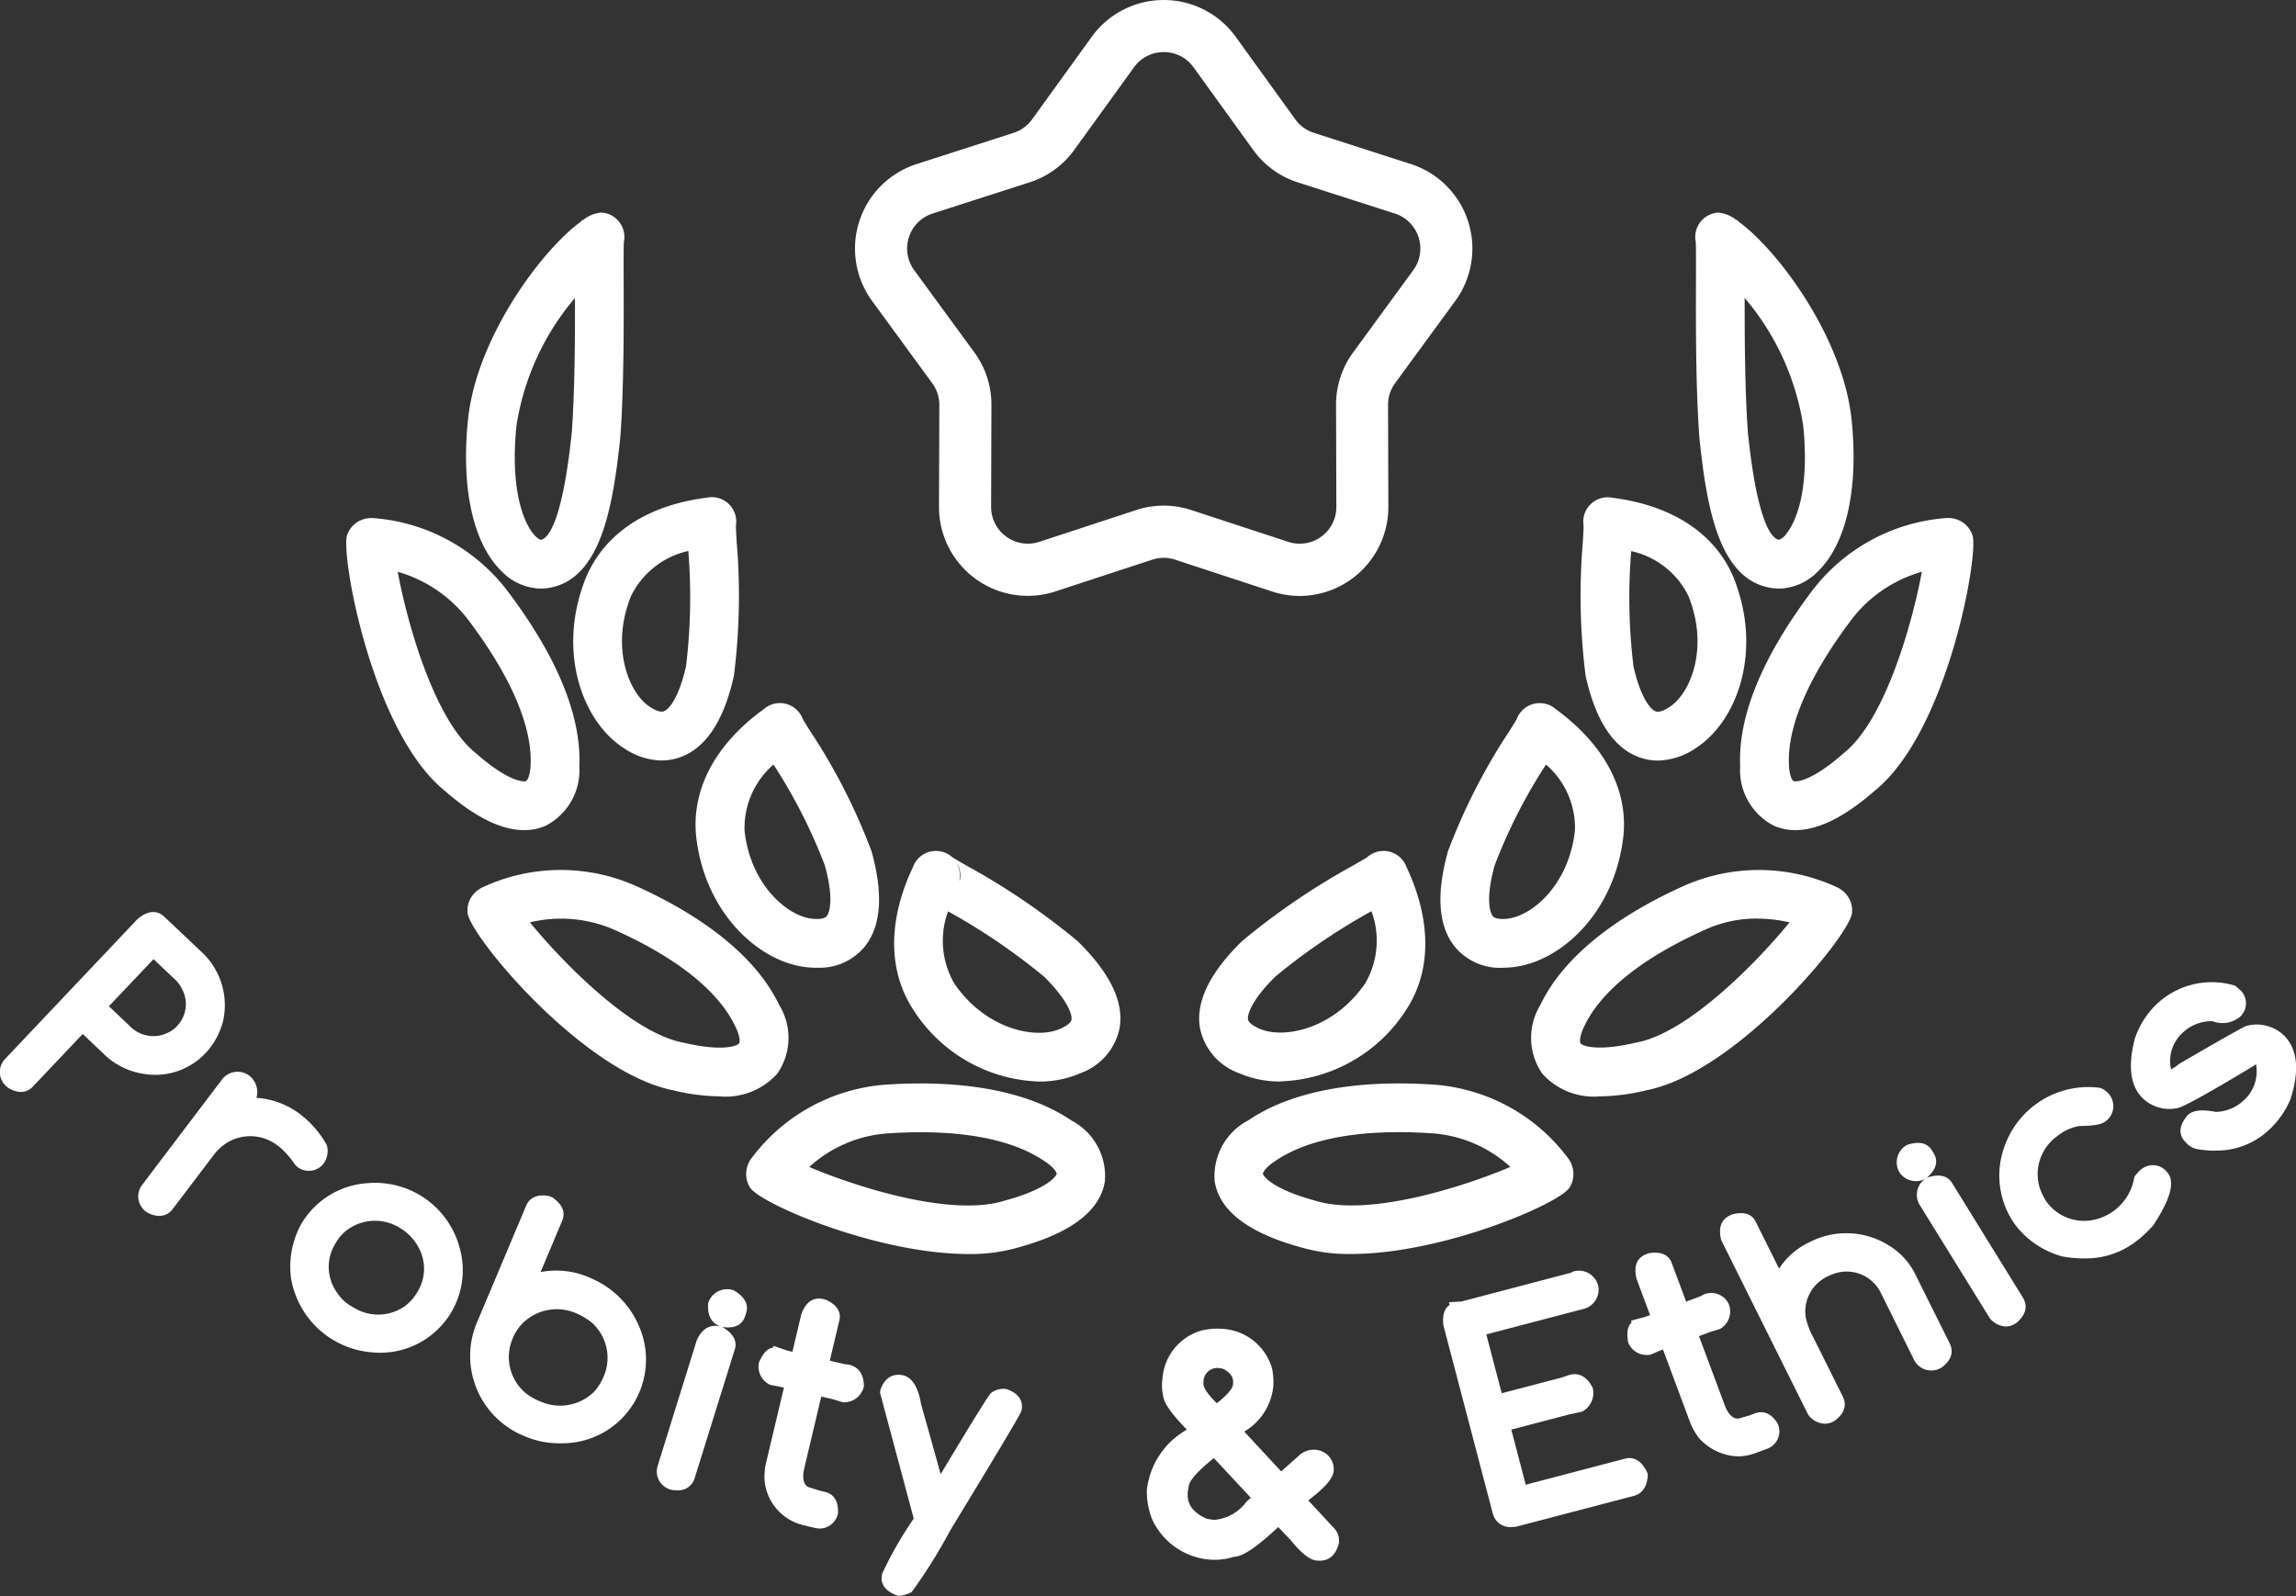 <svg xmlns="http://www.w3.org/2000/svg" width="139.45" height="96.946" viewBox="0 0 139.45 96.946"><rect x="0" y="0" width="139.45" height="96.946" fill="#333333" stroke="none"/><g id="probity-site-logo-dsktp-white" transform="translate(-906.579 -9658.057)"><g id="Group_3741" data-name="Group 3741" transform="translate(927.607 9658.057)"><path id="Path_5905" data-name="Path 5905" d="M40.605,35.14a4.372,4.372,0,0,1-4.349-4.38l.019-6.185a3.243,3.243,0,0,0-.629-1.935L32,17.649a4.363,4.363,0,0,1,2.186-6.729L40.07,9.025a3.246,3.246,0,0,0,1.646-1.2l3.62-5.014a4.363,4.363,0,0,1,7.074,0l3.62,5.014a3.246,3.246,0,0,0,1.646,1.2l5.887,1.894a4.363,4.363,0,0,1,2.186,6.729L62.1,22.64a3.244,3.244,0,0,0-.628,1.935l.018,6.185a4.364,4.364,0,0,1-5.724,4.158l-5.875-1.929a3.242,3.242,0,0,0-2.035,0l-5.876,1.929a4.412,4.412,0,0,1-1.376.221M48.874,2.108a3.226,3.226,0,0,0-2.644,1.353l-3.62,5.013a4.337,4.337,0,0,1-2.2,1.6L34.52,11.968A3.262,3.262,0,0,0,32.885,17l3.65,4.993a4.327,4.327,0,0,1,.841,2.588l-.018,6.185a3.262,3.262,0,0,0,4.279,3.109l5.875-1.929a4.338,4.338,0,0,1,2.722,0l5.876,1.929a3.261,3.261,0,0,0,4.278-3.109l-.018-6.185a4.336,4.336,0,0,1,.842-2.588L64.862,17a3.262,3.262,0,0,0-1.635-5.03L57.34,10.074a4.331,4.331,0,0,1-2.2-1.6L51.519,3.461h0a3.225,3.225,0,0,0-2.644-1.353" transform="translate(0.777 0.026)" fill="#fff"></path><path id="Path_5906" data-name="Path 5906" d="M57.169,36.2a5.422,5.422,0,0,1-1.7-.275l-5.876-1.929a2.211,2.211,0,0,0-1.391,0l-5.876,1.928a5.393,5.393,0,0,1-7.076-5.141L35.27,24.6a2.213,2.213,0,0,0-.43-1.322l-3.65-4.992a5.394,5.394,0,0,1,2.7-8.32L39.78,8.069a2.212,2.212,0,0,0,1.125-.818l3.62-5.014a5.395,5.395,0,0,1,8.747,0l3.62,5.014a2.216,2.216,0,0,0,1.125.818l5.887,1.894a5.393,5.393,0,0,1,2.7,8.319l-3.651,4.993a2.2,2.2,0,0,0-.429,1.322l.018,6.185A5.406,5.406,0,0,1,57.169,36.2M48.9,3.164a2.208,2.208,0,0,0-1.808.925L43.47,9.1a5.354,5.354,0,0,1-2.721,1.977l-5.887,1.894a2.231,2.231,0,0,0-1.117,3.441l3.65,4.991a5.35,5.35,0,0,1,1.039,3.2l-.018,6.184a2.23,2.23,0,0,0,2.925,2.126l5.876-1.928a5.355,5.355,0,0,1,3.366,0l5.876,1.928a2.228,2.228,0,0,0,2.925-2.126l-.018-6.184a5.36,5.36,0,0,1,1.04-3.2l3.649-4.992a2.231,2.231,0,0,0-1.116-3.44L57.05,11.08A5.348,5.348,0,0,1,54.328,9.1l-3.62-5.014A2.208,2.208,0,0,0,48.9,3.164" transform="translate(0.753)" fill="#fff"></path><path id="Path_5907" data-name="Path 5907" d="M85.022,35.436a3.016,3.016,0,0,1-.429-.032c-3.236-.465-3.971-4.97-4.405-9.153-.224-3.079-.213-6.953-.206-9.519,0-.994.006-2.02-.011-2.347a1.694,1.694,0,0,1-.032-.239A1.488,1.488,0,0,1,81.316,12.6a2.015,2.015,0,0,1,1.125.456l.025-.023c.047.047.089.09.127.13,2.361,1.719,6.37,7.067,6.85,12.111.416,4.154-.344,7.493-2.088,9.155a3.4,3.4,0,0,1-2.333,1.011M82.94,17.784c0,2.452.011,5.665.2,8.207.591,5.688,1.516,6.43,1.885,6.483a.977.977,0,0,0,.445-.363c.354-.429,1.467-2.172,1.028-6.553a15.691,15.691,0,0,0-3.555-7.774" transform="translate(1.996 0.315)" fill="#fff"></path><path id="Path_5908" data-name="Path 5908" d="M77.835,45.461a3.283,3.283,0,0,1-1.265-.251c-1.478-.606-2.523-2.235-3.109-4.842-.005-.017-.008-.036-.012-.053A38.629,38.629,0,0,1,73.28,32.2c.025-.452.046-.8.047-1a1.482,1.482,0,0,1,1.758-1.7c3.629.465,6.208,2.168,7.33,4.8,1.823,4.468.258,8.8-2.306,10.426a4.191,4.191,0,0,1-2.273.737m-1.478-5.714c.4,1.769.97,2.574,1.337,2.723.238.094.616-.111.823-.244,1.317-.832,2.446-3.65,1.164-6.788a5.089,5.089,0,0,0-3.465-2.7,34.756,34.756,0,0,0,.141,7.012" transform="translate(1.827 0.736)" fill="#fff"></path><path id="Path_5909" data-name="Path 5909" d="M85.959,49.657a3.258,3.258,0,0,1-1.308-.266A3.8,3.8,0,0,1,82.6,45.771c-.133-3.017,1.318-6.581,4.314-10.576a11.279,11.279,0,0,1,8.294-4.5c.058,0,.12.005.18.011a1.537,1.537,0,0,1,1.325,1.045C97.1,32.928,95.2,43.7,90.77,47.267c-1.814,1.591-3.427,2.39-4.811,2.39m7.673-15.691A8.162,8.162,0,0,0,89.3,36.953c-2.551,3.4-3.839,6.408-3.738,8.707.022.7.208.985.274,1.013.2.086,1.171-.034,3.009-1.653.018-.016.038-.031.055-.046,2.537-2.021,4.184-8.008,4.736-11.008m1.527-.305c.022,0,.041,0,.062,0-.021,0-.04,0-.062,0" transform="translate(2.062 0.767)" fill="#fff"></path><path id="Path_5910" data-name="Path 5910" d="M68.609,57.746A3.549,3.549,0,0,1,65.741,56.5c-1.021-1.232-1.176-3.174-.458-5.775,0-.017.007-.034.012-.049a36.523,36.523,0,0,1,3.743-7.326c.2-.318.352-.561.435-.71a1.485,1.485,0,0,1,2.356-.617c2.94,2.148,4.387,4.847,4.13,7.65-.5,4.763-3.9,7.83-6.9,8.051-.156.013-.305.02-.451.02m-.478-6.211c-.643,2.344-.166,3.008-.111,3.078.156.185.573.18.809.162,1.536-.116,3.832-2.05,4.182-5.392a5.077,5.077,0,0,0-1.758-3.98,32.193,32.193,0,0,0-3.122,6.132" transform="translate(1.619 1.04)" fill="#fff"></path><path id="Path_5911" data-name="Path 5911" d="M74.391,65.309a4.214,4.214,0,0,1-3.5-1.378,3.832,3.832,0,0,1-.111-4.187c1.311-2.75,4.336-5.258,8.737-7.234a11.252,11.252,0,0,1,9.337.127,1.486,1.486,0,0,1,.146.091,1.519,1.519,0,0,1,.7,1.45c-.161,1.4-7.007,9.67-12.458,10.754a12.57,12.57,0,0,1-2.849.376m9.549-10.8a7.512,7.512,0,0,0-3.192.691c-3.773,1.694-6.291,3.707-7.3,5.834-.316.64-.285.992-.24,1.051.133.166,1.039.512,3.381-.044l.059-.011C79.8,61.419,84,57.078,85.91,54.739a8.906,8.906,0,0,0-1.971-.227" transform="translate(1.754 1.288)" fill="#fff"></path><path id="Path_5912" data-name="Path 5912" d="M55.493,64.433a6.144,6.144,0,0,1-2.515-.5,3.692,3.692,0,0,1-2.38-2.716c-.288-1.576.559-3.353,2.516-5.278.013-.013.027-.027.04-.038A42.6,42.6,0,0,1,59.919,51.3c.375-.218.665-.383.826-.485a1.482,1.482,0,0,1,2.385.577c1.55,3.3,1.523,6.379-.044,8.734a9.431,9.431,0,0,1-7.594,4.3m-.32-6.367c-1.431,1.411-1.719,2.307-1.661,2.615.045.242.484.46.671.543,1.467.658,4.519.067,6.45-2.753a5.149,5.149,0,0,0,.374-4.374,38.079,38.079,0,0,0-5.834,3.969" transform="translate(1.262 1.259)" fill="#fff"></path><path id="Path_5913" data-name="Path 5913" d="M59.756,74.567a10.426,10.426,0,0,1-3.062-.406c-3.189-.875-4.949-2.223-5.231-4.009a3.815,3.815,0,0,1,2.039-3.7c2.552-1.741,6.469-2.5,11.309-2.169a11.174,11.174,0,0,1,8.1,4.444,1.61,1.61,0,0,1,.32,1.243,1.479,1.479,0,0,1-.226.574c-.657,1-7.732,4.023-13.246,4.023m2.881-7.4c-3.241,0-5.8.593-7.489,1.745-.655.427-.765.745-.759.778.028.17.634.943,3.112,1.619.018,0,.036.011.054.016,3.253,1.022,9.084-.864,11.865-2.048a7.835,7.835,0,0,0-4.789-2.041q-1.035-.071-1.994-.07" transform="translate(1.284 1.604)" fill="#fff"></path><path id="Path_5914" data-name="Path 5914" d="M11.626,35.437A3.388,3.388,0,0,1,9.3,34.425c-1.745-1.661-2.505-5-2.089-9.161.48-5.039,4.491-10.389,6.852-12.106.036-.04.078-.081.122-.127l.023.025a1.974,1.974,0,0,1,1.131-.46,1.489,1.489,0,0,1,1.378,1.552,1.847,1.847,0,0,1-.031.237c-.018.327-.015,1.348-.012,2.34.007,2.567.019,6.446-.2,9.482-.441,4.229-1.176,8.734-4.417,9.2a2.976,2.976,0,0,1-.424.031m2.083-17.654a15.686,15.686,0,0,0-3.555,7.767c-.439,4.389.674,6.132,1.028,6.562.231.283.408.359.452.362.363-.053,1.286-.794,1.883-6.528.18-2.5.2-5.711.192-8.163" transform="translate(0.177 0.315)" fill="#fff"></path><path id="Path_5915" data-name="Path 5915" d="M18.828,45.459a4.19,4.19,0,0,1-2.285-.742c-2.555-1.616-4.121-5.951-2.305-10.4,1.134-2.667,3.732-4.373,7.325-4.822a1.482,1.482,0,0,1,1.769,1.7c0,.2.023.549.048,1a38.7,38.7,0,0,1-.17,8.116.512.512,0,0,1-.011.054c-.585,2.607-1.631,4.235-3.11,4.842a3.307,3.307,0,0,1-1.262.249m1.615-12.724a5.1,5.1,0,0,0-3.472,2.722c-1.273,3.118-.143,5.937,1.164,6.764.214.138.6.346.829.249.367-.15.936-.954,1.338-2.723a34.676,34.676,0,0,0,.14-7.012m1.312,7.309h0Z" transform="translate(0.336 0.736)" fill="#fff"></path><path id="Path_5916" data-name="Path 5916" d="M10.8,49.657c-1.384,0-3-.8-4.812-2.39C1.563,43.7-.335,32.928.049,31.753a1.538,1.538,0,0,1,1.323-1.045c.063-.006.123-.01.181-.011a11.3,11.3,0,0,1,8.308,4.519c2.983,3.975,4.433,7.542,4.3,10.577a3.786,3.786,0,0,1-2.052,3.6,3.257,3.257,0,0,1-1.307.266M3.129,33.966c.552,3,2.2,8.987,4.735,11.008.019.015.037.03.054.046,1.837,1.616,2.811,1.739,3.01,1.653.065-.028.252-.316.272-.991.1-2.321-1.186-5.326-3.722-8.709a8.221,8.221,0,0,0-4.35-3.007M1.6,33.66a.6.6,0,0,1-.06,0c.02,0,.04,0,.063,0Z" transform="translate(-0.001 0.767)" fill="#fff"></path><path id="Path_5917" data-name="Path 5917" d="M28.071,57.745c-.147,0-.3-.007-.456-.019-2.988-.221-6.389-3.288-6.886-8.035-.258-2.833,1.2-5.545,4.114-7.656h0a1.484,1.484,0,0,1,2.37.6c.084.15.237.394.436.711a36.512,36.512,0,0,1,3.741,7.325.437.437,0,0,1,.013.049c.716,2.6.563,4.544-.459,5.776a3.55,3.55,0,0,1-2.874,1.244M25.434,45.4a5.1,5.1,0,0,0-1.758,4c.348,3.322,2.645,5.257,4.17,5.371.25.023.665.026.819-.161.057-.069.532-.734-.109-3.077A32.381,32.381,0,0,0,25.434,45.4" transform="translate(0.517 1.041)" fill="#fff"></path><path id="Path_5918" data-name="Path 5918" d="M22.5,65.309a12.562,12.562,0,0,1-2.848-.376c-5.452-1.085-12.3-9.35-12.458-10.756a1.524,1.524,0,0,1,.685-1.439c.049-.033.1-.065.148-.093a11.221,11.221,0,0,1,9.369-.126c4.383,1.97,7.407,4.476,8.726,7.245A3.814,3.814,0,0,1,26,63.932a4.216,4.216,0,0,1-3.5,1.378M10.979,54.74c1.91,2.339,6.114,6.681,9.266,7.294a.553.553,0,0,1,.059.011c2.343.556,3.249.209,3.381.044.045-.058.076-.411-.232-1.032-1.021-2.143-3.54-4.158-7.293-5.844a8.064,8.064,0,0,0-5.182-.473" transform="translate(0.179 1.288)" fill="#fff"></path><path id="Path_5919" data-name="Path 5919" d="M41.255,64.436a9.411,9.411,0,0,1-7.581-4.293c-1.587-2.381-1.605-5.475-.064-8.731l0,0a1.482,1.482,0,0,1,2.391-.6c.161.1.449.269.825.487A42.629,42.629,0,0,1,43.6,55.9c.013.011.025.025.038.036,1.96,1.925,2.806,3.7,2.517,5.28a3.7,3.7,0,0,1-2.389,2.72,6.144,6.144,0,0,1-2.507.5M35.743,54.1a5.17,5.17,0,0,0,.385,4.39c1.919,2.8,4.969,3.4,6.431,2.742.2-.088.636-.305.68-.547.055-.307-.231-1.2-1.661-2.615a37.988,37.988,0,0,0-5.834-3.97m.688-1.891.028.005a1.474,1.474,0,0,0-.2-1.086,1.69,1.69,0,0,1,.172,1.081" transform="translate(0.811 1.259)" fill="#fff"></path><path id="Path_5920" data-name="Path 5920" d="M37.187,74.568c-5.513,0-12.587-3.03-13.244-4.025a1.5,1.5,0,0,1-.224-.576,1.6,1.6,0,0,1,.322-1.24,11.182,11.182,0,0,1,8.116-4.445c4.819-.326,8.735.43,11.311,2.183a3.8,3.8,0,0,1,2.016,3.688c-.281,1.786-2.042,3.133-5.23,4.009a10.41,10.41,0,0,1-3.066.407m-9.658-5.287c2.781,1.182,8.615,3.069,11.864,2.046l.055-.016c2.476-.676,3.084-1.449,3.111-1.619.006-.033-.1-.35-.737-.763-2.044-1.392-5.318-1.969-9.485-1.691a7.863,7.863,0,0,0-4.808,2.044" transform="translate(0.592 1.604)" fill="#fff"></path></g><path id="Path_5921" data-name="Path 5921" d="M16.333,69.714,18.7,71.953a4.065,4.065,0,0,1,.219,5.629l-.17.178A3.949,3.949,0,0,1,15.3,78.892a4.154,4.154,0,0,1-2.213-1.017l-1.585-1.5L8.338,79.716q-.5.529-1.291.007L7,79.679a.959.959,0,0,1-.053-1.342l8.042-8.49c.521-.443.971-.487,1.344-.132m-.524,2.113L12.8,75l1.4,1.327a2.2,2.2,0,0,0,2.62.436,1.929,1.929,0,0,0,.589-.445,2.133,2.133,0,0,0,.328-2.454,1.962,1.962,0,0,0-.482-.657Z" transform="translate(900.09 9644.189)" fill="#fff"></path><path id="Path_5922" data-name="Path 5922" d="M7.85,80.282a1.53,1.53,0,0,1-.835-.294l-.075-.068a1.154,1.154,0,0,1-.085-1.612l8.066-8.521c.782-.665,1.325-.445,1.643-.141l2.366,2.238a4.41,4.41,0,0,1,1.2,4.068,4.49,4.49,0,0,1-.969,1.86l-.17.18a4.179,4.179,0,0,1-3.62,1.2,4.387,4.387,0,0,1-2.338-1.073L11.6,76.76,8.578,79.949a.989.989,0,0,1-.728.333m8.027-10.5a1.079,1.079,0,0,0-.665.317L7.188,78.569c-.353.558-.146.862.042,1.042l.048.042c.546.36.83.176.993,0l3.311-3.5,1.739,1.646a3.95,3.95,0,0,0,2.1.962A3.7,3.7,0,0,0,18.679,77.7l.17-.18a3.849,3.849,0,0,0-.21-5.327l-2.366-2.24a.565.565,0,0,0-.4-.176m-.022,7.531a2.451,2.451,0,0,1-1.707-.743l-1.556-1.473,3.3-3.479L17.5,73.137a2.2,2.2,0,0,1,.531.73,2.337,2.337,0,0,1-.368,2.68A2.119,2.119,0,0,1,17,77.04a2.765,2.765,0,0,1-1.147.268m-2.663-2.233,1.247,1.181a1.984,1.984,0,0,0,2.388.4,1.681,1.681,0,0,0,.523-.4,1.917,1.917,0,0,0,.283-2.226,1.758,1.758,0,0,0-.429-.582l-1.3-1.234Z" transform="translate(900.003 9644.104)" fill="#fff"></path><path id="Path_5923" data-name="Path 5923" d="M18.093,75.426q.6.738.217,1.239l-.088.117a4.509,4.509,0,0,1,3.027,1.039,5.678,5.678,0,0,1,1.444,1.712,1.14,1.14,0,0,1-.146.862l-.039.051a.921.921,0,0,1-1.3.137l-.066-.051a5.619,5.619,0,0,0-.944-1.095l-.165-.124a2.918,2.918,0,0,0-3.377-.16,3.343,3.343,0,0,0-.855.816l-2.445,3.224q-.448.588-1.291.143l-.044-.034a.954.954,0,0,1-.2-1.317l4.816-6.345a.982.982,0,0,1,1.449-.216" transform="translate(903.544 9648.176)" fill="#fff"></path><path id="Path_5924" data-name="Path 5924" d="M12.809,83.83a1.622,1.622,0,0,1-.755-.217l-.076-.054a1.149,1.149,0,0,1-.255-1.577L16.56,75.6a1.186,1.186,0,0,1,1.748-.256l.037.037a1.254,1.254,0,0,1,.35,1.273,4.89,4.89,0,0,1,2.769,1.084,5.964,5.964,0,0,1,1.5,1.775l.025.076a1.338,1.338,0,0,1-.187,1.02l-.041.053a1.13,1.13,0,0,1-1.593.176l-.11-.1a5.31,5.31,0,0,0-.9-1.049l-.163-.126a2.705,2.705,0,0,0-3.15-.141,3.14,3.14,0,0,0-.786.757l-2.445,3.224a.988.988,0,0,1-.8.419m4.767-8.336a.98.98,0,0,0-.692.382l-4.8,6.326c-.28.58-.066.852.154,1.02l.048.036c.58.3.833.1.991-.1l2.445-3.224a3.5,3.5,0,0,1,.911-.865,3.127,3.127,0,0,1,3.616.168l.166.124a5.563,5.563,0,0,1,.969,1.115l.042.032c.338.255.652.216,1.023-.126l.017-.025a.913.913,0,0,0,.107-.662,5.482,5.482,0,0,0-1.364-1.614,4.265,4.265,0,0,0-2.888-.994l-.46.025.367-.482c.068-.092.275-.363-.2-.957a.764.764,0,0,0-.455-.175" transform="translate(903.458 9648.089)" fill="#fff"></path><path id="Path_5925" data-name="Path 5925" d="M24.6,79.864a5.18,5.18,0,0,1,2.342,3.043,4.8,4.8,0,0,1-4.967,6.145,5.155,5.155,0,0,1-2.255-.658l-.244-.143a5.205,5.205,0,0,1-2.347-3.532,5.089,5.089,0,0,1,.611-3.182,4.822,4.822,0,0,1,3.912-2.355,5.26,5.26,0,0,1,2.949.682m-5.113,2.581-.083.143a2.9,2.9,0,0,0,.132,3.143,2.868,2.868,0,0,0,.969.916l.178.1a3.032,3.032,0,0,0,3.329-.17,3.085,3.085,0,0,0,.748-.85l.083-.143a2.88,2.88,0,0,0,.049-2.741A3.179,3.179,0,0,0,23.6,81.49a3.061,3.061,0,0,0-3.54.27,2.884,2.884,0,0,0-.577.686" transform="translate(907.332 9650.949)" fill="#fff"></path><path id="Path_5926" data-name="Path 5926" d="M22.061,89.349a5.427,5.427,0,0,1-2.362-.687l-.244-.143a5.426,5.426,0,0,1-2.445-3.666,5.341,5.341,0,0,1,.635-3.338,5.044,5.044,0,0,1,4.073-2.457,5.309,5.309,0,0,1,5.514,3.873,5.01,5.01,0,0,1-5.169,6.418m-.034-9.875c-.092,0-.185,0-.278.007a4.632,4.632,0,0,0-3.74,2.25,4.925,4.925,0,0,0-.582,3.053,5.015,5.015,0,0,0,2.243,3.37l.244.143a4.986,4.986,0,0,0,2.164.628A4.589,4.589,0,0,0,26.4,86.648a4.655,4.655,0,0,0,.426-3.6,4.864,4.864,0,0,0-4.8-3.571m.21,7.995a3.079,3.079,0,0,1-1.575-.45l-.176-.1a3.233,3.233,0,0,1-1.178-4.351l.081-.143a3.232,3.232,0,0,1,.618-.737,3.276,3.276,0,0,1,3.791-.294,3.387,3.387,0,0,1,1.371,1.448,3.084,3.084,0,0,1-.056,2.941l-.081.141a3.327,3.327,0,0,1-.8.91,3.8,3.8,0,0,1-2,.636m-2.479-4.83-.083.141a2.686,2.686,0,0,0,.131,2.927,2.637,2.637,0,0,0,.894.843l.176.1a2.806,2.806,0,0,0,3.112-.166,2.941,2.941,0,0,0,.677-.777l.081-.141a2.651,2.651,0,0,0,.039-2.549,3,3,0,0,0-1.2-1.263,2.846,2.846,0,0,0-3.311.263,2.662,2.662,0,0,0-.514.619" transform="translate(907.248 9650.863)" fill="#fff"></path><path id="Path_5927" data-name="Path 5927" d="M28.064,79.659l.148.061c.5.35.664.73.489,1.145L27.216,84.4a4.529,4.529,0,0,1,3.375.251,5.256,5.256,0,0,1,2.758,2.742,4.869,4.869,0,0,1-4.18,6.854,5.23,5.23,0,0,1-2.35-.356l-.261-.109A5.036,5.036,0,0,1,24,87.024l2.909-6.915c.173-.414.562-.565,1.159-.45M25.74,87.907l-.066.16a3.065,3.065,0,0,0,.816,3.469,3.763,3.763,0,0,0,.86.529l.2.083a3.157,3.157,0,0,0,3.492-.726,4.036,4.036,0,0,0,.512-.8l.081-.193a3.079,3.079,0,0,0-.843-3.479,4.7,4.7,0,0,0-.869-.535l-.131-.054a3.161,3.161,0,0,0-3.481.7,3.059,3.059,0,0,0-.572.848" transform="translate(911.824 9651.262)" fill="#fff"></path><path id="Path_5928" data-name="Path 5928" d="M28.88,94.553a5.3,5.3,0,0,1-2.057-.382l-.261-.11a5.247,5.247,0,0,1-2.674-7.031L26.8,80.115c.149-.356.523-.747,1.395-.577l.042.014.148.061c.776.535.752,1.067.6,1.424l-1.31,3.114a5.04,5.04,0,0,1,3.089.389,5.482,5.482,0,0,1,2.866,2.849,5.081,5.081,0,0,1-4.343,7.155c-.137.007-.273.01-.406.01M27.792,79.92a.572.572,0,0,0-.6.36l-2.909,6.915a4.825,4.825,0,0,0,2.449,6.476l.26.109a5.13,5.13,0,0,0,2.257.341A4.676,4.676,0,0,0,33.3,91.244a4.734,4.734,0,0,0-.058-3.689A5.078,5.078,0,0,0,30.6,84.929a4.335,4.335,0,0,0-3.219-.248l-.458.168,1.675-3.98c.081-.2.131-.507-.414-.889l-.081-.029a1.657,1.657,0,0,0-.305-.032M28.826,92.7a3.259,3.259,0,0,1-1.273-.272l-.2-.081a4.046,4.046,0,0,1-.911-.56,3.292,3.292,0,0,1-.881-3.718l.068-.16A3.247,3.247,0,0,1,26.241,87a3.386,3.386,0,0,1,3.72-.753l.129.054a5.055,5.055,0,0,1,.915.558,3.308,3.308,0,0,1,.913,3.733l-.081.193a4.229,4.229,0,0,1-.54.85A3.752,3.752,0,0,1,28.826,92.7m-2.8-4.626-.066.16a2.849,2.849,0,0,0,.777,3.243,3.493,3.493,0,0,0,.787.479l.2.083a2.941,2.941,0,0,0,3.272-.691,3.89,3.89,0,0,0,.455-.725l.081-.193a2.862,2.862,0,0,0-.8-3.253,4.572,4.572,0,0,0-.8-.482L29.8,86.64a2.947,2.947,0,0,0-3.262.667,2.883,2.883,0,0,0-.514.769" transform="translate(911.738 9651.174)" fill="#fff"></path><path id="Path_5929" data-name="Path 5929" d="M33.888,85.263q.822.5.635,1.1l-2.435,7.815q-.219.705-1.162.572l-.056-.015c-.49-.153-.7-.545-.631-1.171l2.371-7.606q.415-.957,1.28-.691m.694-2.226q.82.494.635,1.1l-.059.19q-.214.687-1.217.518-.692-.214-.623-1.2a1.007,1.007,0,0,1,1.264-.608" transform="translate(916.486 9653.603)" fill="#fff"></path><path id="Path_5930" data-name="Path 5930" d="M31.292,95.066a2.284,2.284,0,0,1-.311-.022l-.087-.024a1.145,1.145,0,0,1-.781-1.4l2.379-7.647c.39-.9.994-.969,1.454-.854-.4-.139-.82-.492-.755-1.407l.027-.088a1.2,1.2,0,0,1,1.512-.708l.048.02c.794.48.835.994.726,1.341l-.059.19c-.122.394-.463.835-1.434.669l.025.008.046.02c.8.479.837.993.728,1.341l-2.435,7.815a1.022,1.022,0,0,1-1.084.742M33.615,85.5c-.249,0-.512.132-.726.623L30.528,93.71c-.068.648.248.828.492.9l.053.017c.662.08.828-.205.9-.433l2.435-7.816c.032-.107.134-.434-.521-.837a1.021,1.021,0,0,0-.272-.044m0-1.709c-.036.689.253.864.477.933.723.115.884-.161.952-.38l.059-.19c.032-.109.134-.434-.521-.837-.26-.076-.636-.1-.967.473" transform="translate(916.398 9653.516)" fill="#fff"></path><path id="Path_5931" data-name="Path 5931" d="M37.523,83.34l.156.036c.54.255.76.584.664.991l-.631,2.663,1.091.258.311.037q.705.165.714,1.1a1.026,1.026,0,0,1-1.03.757l-.541-.165-.962-.227-1.071,4.514q-.252,1.064.322,1.415l.709.234.367.085c.445.107.657.462.638,1.061l-.019.08a.908.908,0,0,1-1.12.643l-.7-.166a2.867,2.867,0,0,1-2.2-2.488,3.525,3.525,0,0,1,.1-1.11l1.118-4.709-.385-.092-.6-.1a1.013,1.013,0,0,1-.582-1.13c.239-.55.507-.789.808-.718l.015-.061.616.21.541.129.589-2.484q.339-.939,1.081-.764" transform="translate(919.008 9653.833)" fill="#fff"></path><path id="Path_5932" data-name="Path 5932" d="M37.466,97.158a1.5,1.5,0,0,1-.309-.036l-.7-.168A3.076,3.076,0,0,1,34.1,94.3a3.7,3.7,0,0,1,.1-1.2l1.069-4.5-.18-.041-.657-.132a1.214,1.214,0,0,1-.679-1.358c.246-.57.529-.862.852-.893l.029-.114.835.285.316.075.54-2.279c.339-.947.918-1.017,1.337-.921l.154.037c.838.389.906.891.823,1.246l-.584,2.456.886.209.285.034c.419.1.893.4.9,1.314a1.224,1.224,0,0,1-1.222.971l-.042.005-.582-.18-.742-.173-1.022,4.309c-.219.913.115,1.117.226,1.185l.665.212.348.081c.382.09.832.385.8,1.274l-.022.12a1.154,1.154,0,0,1-1.069.838M34.62,88.043l1.157.241L34.611,93.2a3.314,3.314,0,0,0-.093,1.042,2.64,2.64,0,0,0,2.033,2.3l.706.166c.275.068.619.066.876-.519l.005-.044c.017-.611-.265-.755-.48-.8l-.365-.087-.728-.239c-.512-.305-.652-.86-.462-1.666l1.12-4.719,1.168.275.512.158c.613-.078.753-.373.8-.592-.012-.641-.322-.794-.557-.849l-.287-.034-1.32-.311.679-2.87c.046-.188.039-.473-.546-.748l-.117-.022c-.236-.059-.584-.054-.832.628L36.1,86.931l-.747-.18-.416-.141-.01.042-.205-.049c-.229-.078-.434.3-.565.6-.041.182-.048.507.467.843" transform="translate(918.922 9653.747)" fill="#fff"></path><path id="Path_5933" data-name="Path 5933" d="M41.592,92.407q3.088-5.155,3.3-5.337a1.092,1.092,0,0,1,.718-.166c.582.19.838.521.774.991l-.008.054q-.074.272-4.3,7.212a41.506,41.506,0,0,1-2.3,3.7,1.859,1.859,0,0,1-.643.185c-.611-.221-.886-.536-.826-.952l.02-.154q.023-.173,1.94-3.347L38.2,86.9l.015-.109a.922.922,0,0,1,1.052-.736c.5.071.838.6,1,1.593q1.028,3.66,1.322,4.758" transform="translate(922.043 9655.737)" fill="#fff"></path><path id="Path_5934" data-name="Path 5934" d="M39.191,99.353l-.048-.019c-.889-.319-1.015-.818-.964-1.181L38.2,98a22.984,22.984,0,0,1,1.921-3.348L38.071,87l.02-.151c.3-.872.862-.977,1.293-.918.6.085,1,.681,1.183,1.77q.837,2.971,1.188,4.254c2.859-4.767,3.009-4.893,3.09-4.96a1.3,1.3,0,0,1,.884-.216c.894.29,1.008.828.954,1.229l-.008.058c-.031.122-.087.324-4.331,7.292A31.747,31.747,0,0,1,40.006,99.1l-.048.034a2.083,2.083,0,0,1-.716.209ZM38.5,86.965l2.079,7.75-.048.076c-1.593,2.641-1.884,3.192-1.916,3.287l-.015.134c-.015.109-.063.438.641.706a1.693,1.693,0,0,0,.49-.141c.124-.139.587-.82,2.249-3.638,3.43-5.632,4.222-7.007,4.281-7.167v-.024c.032-.226,0-.552-.63-.757a.821.821,0,0,0-.541.148c-.078.088-.736,1.1-3.229,5.262l-.258.429-.129-.484q-.293-1.1-1.32-4.755c-.153-.908-.431-1.385-.832-1.441-.266-.039-.609,0-.821.6Z" transform="translate(921.955 9655.649)" fill="#fff"></path><path id="Path_5935" data-name="Path 5935" d="M7.8,8.323,9.016,6.989a1.139,1.139,0,0,1,.635-.272q.911-.051,1.089.962.028.527-1.244,1.729l-.185.221,1.948,1.7a.862.862,0,0,1,.248.543l.005.137c-.1.608-.4.925-.908.954l-.1.005Q9.974,13,8.907,11.932l-.969-.823q-1.807,2.126-2.512,2.164a3.534,3.534,0,0,1-1.293.317A3.988,3.988,0,0,1,.482,11.633,4.271,4.271,0,0,1,0,9.972,4.6,4.6,0,0,1,1.89,6.318l.221-.251Q.4,4.682.363,4.065c-.051,0-.092-.294-.124-.889A3.065,3.065,0,0,1,2.152.224,3.925,3.925,0,0,1,3.139.016l.178-.01A3.119,3.119,0,0,1,6.386,1.964a3.826,3.826,0,0,1,.158.832l.01.173A3.394,3.394,0,0,1,5.147,5.711L5,5.884ZM3.625,7.364Q2.049,8.891,2.084,9.529l-.022.283.008.156a1.77,1.77,0,0,0,1.453,1.592l.484.037a2.883,2.883,0,0,0,2.055-1.409L6.425,9.8ZM3.484,4.6c.718-.684,1.066-1.19,1.049-1.519l-.008-.137c-.024-.453-.328-.776-.91-.962L3.3,1.969a1.063,1.063,0,0,0-.959.772L2.3,2.953l.014.248c.019.37.411.835,1.169,1.4" transform="matrix(0.995, 0.105, -0.105, 0.995, 977.49, 9738.631)" fill="#fff"></path><path id="Path_5936" data-name="Path 5936" d="M4.105,14.021A4.228,4.228,0,0,1,.519,11.966,4.509,4.509,0,0,1,.005,10.2,4.827,4.827,0,0,1,1.962,6.371L2.02,6.3C.7,5.215.424,4.681.373,4.372A2.7,2.7,0,0,1,.239,3.4,3.274,3.274,0,0,1,2.266.248,4.134,4.134,0,0,1,3.34.016l.18-.01A3.33,3.33,0,0,1,6.788,2.079a4.025,4.025,0,0,1,.18.92l.01.17a3.6,3.6,0,0,1-1.465,2.9L7.995,8.238,9.071,7.058a1.361,1.361,0,0,1,.782-.341,1.19,1.19,0,0,1,1.31,1.139c.024.451-.392,1.054-1.308,1.919l-.036.042,1.792,1.565a1.094,1.094,0,0,1,.321.691l.007.139c-.146.937-.684,1.152-1.11,1.176l-.105.005-.041,0c-.416,0-.962-.351-1.711-1.1l-.8-.675c-1.505,1.745-2.14,2.036-2.481,2.074a3.778,3.778,0,0,1-1.336.321c-.087.005-.171.007-.253.007M.777,4.051l.01.214c.01.2.241.7,1.67,1.85l.173.141-.368.416a4.452,4.452,0,0,0-1.833,3.5,4.087,4.087,0,0,0,.455,1.58,3.71,3.71,0,0,0,3.45,1.838,3.339,3.339,0,0,0,1.217-.3l.076-.02c.229-.014.842-.3,2.362-2.089l.137-.161,1.132.961c.888.884,1.268,1,1.442.986l.107-.005c.251-.014.6-.11.709-.774l-.01-.1a.651.651,0,0,0-.192-.411L9.227,9.863l.321-.378c1.1-1.04,1.2-1.453,1.195-1.582-.1-.546-.377-.781-.867-.762a.944.944,0,0,0-.516.227L8.027,8.832l-3.1-2.714L5.2,5.787A3.237,3.237,0,0,0,6.554,3.192l-.01-.173a3.647,3.647,0,0,0-.149-.786A2.9,2.9,0,0,0,3.732.425c-.061,0-.124,0-.19.005L3.364.44a3.666,3.666,0,0,0-.933.2A2.832,2.832,0,0,0,.664,3.376c.02.375.042.574.056.679Zm3.453,7.971-.511-.039c-1.064-.334-1.6-.933-1.649-1.79l-.008-.156.022-.312c-.017-.285.131-.871,1.605-2.3l.139-.136,3.114,2.7-.512.555a3.063,3.063,0,0,1-2.2,1.476M3.846,7.864C2.661,9.037,2.5,9.536,2.508,9.729l-.022.312.008.127c.037.674.465,1.132,1.307,1.4l.434.029A2.717,2.717,0,0,0,6.1,10.278l.232-.255ZM3.713,5.086l-.143-.105c-.821-.609-1.232-1.118-1.256-1.556L2.3,3.148l.051-.238A1.281,1.281,0,0,1,3.5,1.969l.389.02c.837.27,1.035.776,1.057,1.154l.007.136c.02.406-.334.938-1.115,1.685ZM2.727,3.181l.012.221c.008.161.146.514.942,1.13.755-.747.859-1.089.852-1.23l-.007-.134c-.02-.356-.261-.6-.735-.765l-.282-.008a.847.847,0,0,0-.753.638Z" transform="matrix(0.995, 0.105, -0.105, 0.995, 977.302, 9738.398)" fill="#fff"></path><path id="Path_5937" data-name="Path 5937" d="M58.765,84.217l.5-.029,6.71-1.758.127-.071q.865-.227,1.264.743a1,1,0,0,1-.8,1.134l-6.057,1.587,1.045,3.986L65.414,88.8l.482-.163q.692-.183,1.14.672A1.077,1.077,0,0,1,66.5,90.47l-.757.16-3.723.976.984,3.757,6.218-1.631q.72-.188,1.134.76c-.029.609-.255.971-.679,1.081L62.5,97.457q-.944.076-1.137-.664L58.366,85.367q-.094-.919.424-1.054Z" transform="translate(936.09 9653.139)" fill="#fff"></path><path id="Path_5938" data-name="Path 5938" d="M62.428,97.756a1.083,1.083,0,0,1-1.188-.823l-3-11.426c-.078-.747.132-1.083.38-1.23l-.044-.17.757-.044,6.642-1.745.154-.078a1.2,1.2,0,0,1,1.512.867l.017.073a1.213,1.213,0,0,1-.96,1.347l-5.85,1.532.935,3.576,3.659-.959.467-.16c.4-.107.962-.053,1.395.776a1.273,1.273,0,0,1-.592,1.434l-.081.036-.757.161-3.509.92.877,3.348,6.014-1.578c.406-.11.979-.037,1.38.881l.02.044,0,.049c-.042.886-.479,1.185-.838,1.278l-7.185,1.884c-.073.007-.143.007-.207.007M59.12,84.5l.014.051-.2.054c-.087.022-.343.09-.27.828l2.99,11.4c.068.263.243.563.915.5l7.148-1.877c.119-.031.47-.122.518-.837-.3-.655-.63-.657-.865-.594l-6.421,1.683-1.093-4.166,3.93-1.03.718-.153c.487-.378.472-.7.417-.915-.314-.587-.652-.582-.881-.521l-.468.16-4.08,1.071-1.152-4.4,6.26-1.643a.79.79,0,0,0,.645-.881c-.283-.655-.67-.662-.974-.591l-.154.078L59.4,84.48Z" transform="translate(936.004 9653.052)" fill="#fff"></path><path id="Path_5939" data-name="Path 5939" d="M65.969,81.746l.151-.056c.589-.09.955.061,1.1.453l.955,2.563,1.049-.39.278-.143q.68-.255,1.21.521a1.029,1.029,0,0,1-.436,1.2l-.541.163-.927.346,1.621,4.348q.382,1.023,1.056,1l.72-.2.353-.131c.429-.161.8.015,1.12.526l.029.076a.912.912,0,0,1-.574,1.157l-.68.255a2.872,2.872,0,0,1-3.207-.847,3.541,3.541,0,0,1-.536-.977l-1.69-4.536-.372.139-.552.243a1.017,1.017,0,0,1-1.113-.614c-.105-.591-.015-.938.273-1.045l-.022-.059.631-.168.521-.193L65.5,82.983c-.161-.647,0-1.061.472-1.237" transform="translate(940.683 9652.686)" fill="#fff"></path><path id="Path_5940" data-name="Path 5940" d="M71.531,93.92a3.324,3.324,0,0,1-2.349-1.1,3.782,3.782,0,0,1-.584-1.054L66.983,87.43l-.173.064-.619.258-.07,0A1.2,1.2,0,0,1,64.87,87c-.11-.609-.036-1.008.212-1.213l-.039-.112.855-.227.3-.112-.818-2.193c-.243-.977.19-1.358.6-1.51l.151-.056c.9-.143,1.247.236,1.376.579l.881,2.362.85-.316.256-.132a1.178,1.178,0,0,1,1.481.591,1.22,1.22,0,0,1-.475,1.485l-.075.042-.543.163-.713.266,1.546,4.148c.328.881.708.857.848.86l.67-.192.334-.127c.367-.134.906-.143,1.376.613l.046.115a1.123,1.123,0,0,1-.7,1.431l-.679.253a3.122,3.122,0,0,1-1.084.2m-4.3-7.036L69,91.619a3.309,3.309,0,0,0,.5.92,2.646,2.646,0,0,0,2.968.781l.679-.253c.265-.1.553-.292.44-.921l-.019-.042c-.324-.516-.638-.477-.847-.4l-.353.131-.736.205c-.022,0-.044,0-.063,0-.563,0-.969-.382-1.249-1.129l-1.7-4.546,1.125-.421.512-.154a.808.808,0,0,0,.341-.937c-.365-.526-.708-.482-.935-.4l-.258.132-1.269.477L67.11,82.3c-.07-.187-.239-.423-.874-.319l-.107.046c-.251.092-.514.288-.343.986l.961,2.566-.72.27-.428.114.014.039-.2.073c-.219.081-.2.487-.139.811.068.171.241.441.84.441h.017Z" transform="translate(940.599 9652.602)" fill="#fff"></path><path id="Path_5941" data-name="Path 5941" d="M68.711,80.395l.153-.075c.587-.158.976-.044,1.164.334l1.61,3.233a3.961,3.961,0,0,1,1.992-1.909,4.632,4.632,0,0,1,4.645.265,4.045,4.045,0,0,1,1.386,1.5l2.145,4.307q.328.662-.445,1.22l-.042.02a.974.974,0,0,1-1.242-.339l-2.07-4.161a2.526,2.526,0,0,0-2.69-1.37,3.235,3.235,0,0,0-.83.28,2.573,2.573,0,0,0-1.425,2.776,5.278,5.278,0,0,0,.492,1.263l1.765,3.542c.217.441.071.847-.445,1.218l-.044.022a.974.974,0,0,1-1.24-.341L68.317,81.59q-.221-.888.394-1.195" transform="translate(942.995 9651.7)" fill="#fff"></path><path id="Path_5942" data-name="Path 5942" d="M74.494,92.922a1.311,1.311,0,0,1-.979-.518l-.032-.046L68.21,81.769c-.232-.913.139-1.305.49-1.48h0l.153-.075c.9-.248,1.283.1,1.448.431L71.724,83.5a4.46,4.46,0,0,1,1.9-1.631,4.865,4.865,0,0,1,4.845.272,4.3,4.3,0,0,1,1.471,1.588l2.145,4.307c.185.377.248.94-.511,1.487l-.073.037A1.167,1.167,0,0,1,80,89.175l-.034-.046L77.9,84.966a2.316,2.316,0,0,0-2.484-1.251,3.015,3.015,0,0,0-.75.26,2.354,2.354,0,0,0-1.307,2.566,4.857,4.857,0,0,0,.47,1.186l1.763,3.542c.187.377.249.938-.509,1.485l-.073.039a1.147,1.147,0,0,1-.516.129m-.643-.779c.426.468.757.378.969.27.575-.407.5-.738.392-.954l-1.763-3.542a5.311,5.311,0,0,1-.511-1.324,2.783,2.783,0,0,1,1.539-3,3.508,3.508,0,0,1,.884-.3,2.729,2.729,0,0,1,2.919,1.483l2.058,4.136c.424.46.757.378.971.27.574-.407.5-.742.39-.957l-2.145-4.307A3.855,3.855,0,0,0,78.239,82.5a4.376,4.376,0,0,0-4.429-.249,3.782,3.782,0,0,0-1.9,1.8l-.18.417-1.812-3.638c-.087-.18-.28-.4-.92-.224l-.114.059c-.2.1-.445.305-.283.954Z" transform="translate(942.909 9651.616)" fill="#fff"></path><path id="Path_5943" data-name="Path 5943" d="M75.075,77.847q.914-.3,1.244.241l.1.17q.382.613-.406,1.257-.616.382-1.312-.314a1.012,1.012,0,0,1,.37-1.354M76.3,79.833c.608-.2,1.023-.117,1.242.241l4.3,6.961q.387.629-.333,1.256l-.048.029a.947.947,0,0,1-1.3-.29l-4.186-6.778a.976.976,0,0,1,.319-1.419" transform="translate(947.413 9649.951)" fill="#fff"></path><path id="Path_5944" data-name="Path 5944" d="M81.071,88.768a1.318,1.318,0,0,1-.969-.509l-4.214-6.81a1.18,1.18,0,0,1,.309-1.658,1.2,1.2,0,0,1-1.556-.353l-.049-.078a1.209,1.209,0,0,1,.46-1.607l.046-.022c.881-.287,1.3.02,1.488.333l.105.17c.216.346.314.893-.434,1.519l.022-.014.046-.022c.879-.287,1.3.02,1.488.333l4.3,6.961c.221.356.333.911-.373,1.527l-.08.051a1.108,1.108,0,0,1-.589.18m-4.592-8.655c-.275.175-.538.465-.217,1.134L80.438,88c.445.48.787.358,1,.221l.053-.031c.485-.429.394-.74.258-.962l-4.3-6.963c-.059-.1-.243-.387-.972-.156m-1.5-.942c.5.479.816.37,1.018.249.552-.456.456-.77.336-.964l-.105-.171c-.059-.1-.238-.39-.971-.158-.231.148-.489.417-.278,1.044" transform="translate(947.326 9649.863)" fill="#fff"></path><path id="Path_5945" data-name="Path 5945" d="M80.342,76.768a5.324,5.324,0,0,1,3.771-.988,1.074,1.074,0,0,1,.438.321l.039.053a.93.93,0,0,1-.231,1.285l-.029.02a3,3,0,0,1-1.436.217,3.124,3.124,0,0,0-1.332.558l-.166.124a3.067,3.067,0,0,0-1.139,3.233,3.629,3.629,0,0,0,.516,1.073,3.041,3.041,0,0,0,3.275,1.073,3.556,3.556,0,0,0,1.142-.577,3.6,3.6,0,0,0,1.252-2.1l.26-.3.114-.085a.9.9,0,0,1,1.268.171l.031.044q.535.718-.9,2.919a7.665,7.665,0,0,1-.881.838l-.227.168a5.222,5.222,0,0,1-4.2.786A5.115,5.115,0,0,1,79.2,83.79a4.884,4.884,0,0,1-.65-4.562,5.318,5.318,0,0,1,1.8-2.461" transform="translate(949.97 9648.564)" fill="#fff"></path><path id="Path_5946" data-name="Path 5946" d="M83.279,86.02a7.778,7.778,0,0,1-1.324-.122A5.362,5.362,0,0,1,79.111,84a5.107,5.107,0,0,1-.682-4.748,5.4,5.4,0,0,1,5.787-3.6l.068.019a1.273,1.273,0,0,1,.523.389l.039.053a1.143,1.143,0,0,1-.273,1.582c-.183.136-.5.27-1.59.28a2.922,2.922,0,0,0-1.208.516l-.165.124a2.846,2.846,0,0,0-1.057,3.026,3.441,3.441,0,0,0,.477.983,2.82,2.82,0,0,0,3.065.991,3.149,3.149,0,0,0,2.228-2.523L86.369,81l.26-.3.148-.115a1.1,1.1,0,0,1,1.536.188l.058.071c.424.57.141,1.575-.893,3.162a7.718,7.718,0,0,1-.93.891l-.229.17a4.959,4.959,0,0,1-3.039.947m-2.725-9a5.131,5.131,0,0,0-1.722,2.366,4.687,4.687,0,0,0,.623,4.36,4.937,4.937,0,0,0,2.6,1.736,5.026,5.026,0,0,0,4.013-.753l.227-.17a7.474,7.474,0,0,0,.852-.811c1.152-1.778,1.05-2.425.882-2.649L88,81.059c-.448-.414-.755-.287-.971-.127l-.114.085-.192.224a3.552,3.552,0,0,1-2.529,2.785,3.263,3.263,0,0,1-3.506-1.152,3.823,3.823,0,0,1-.546-1.135,3.286,3.286,0,0,1,1.215-3.465l.163-.122a3.328,3.328,0,0,1,1.422-.6c1.02-.012,1.28-.129,1.346-.178.258-.19.479-.458.2-1.044l-.017-.019a.836.836,0,0,0-.324-.239,5.18,5.18,0,0,0-3.589.95" transform="translate(949.883 9648.479)" fill="#fff"></path><path id="Path_5947" data-name="Path 5947" d="M90.5,76.587c-.088-.083-.232-.048-.431.105a29.353,29.353,0,0,1-4.6,2.534,2.12,2.12,0,0,1-1.913-.616q-.977-1.033-.358-3.37a4.857,4.857,0,0,1,1.23-1.948,4.636,4.636,0,0,1,4.548-1.118l.258.219.037.041c.353.375.331.816-.075,1.322a1.5,1.5,0,0,1-1.463.178,2.775,2.775,0,0,0-1.987.759A2.548,2.548,0,0,0,85,77.2l.049.08c.083.088.334-.036.757-.377q3.6-2.087,4.012-2.264a2.17,2.17,0,0,1,2.123.565l.019.019q1.069,1.138.275,3.613a5.173,5.173,0,0,1-1.22,1.739,4.649,4.649,0,0,1-4.175,1.13.916.916,0,0,1-.506-.251l-.137-.146q-.507-.537.171-1.325.364-.344,1.5-.124a2.8,2.8,0,0,0,1.923-.787,2.6,2.6,0,0,0,.77-2.367Z" transform="translate(953.245 9645.947)" fill="#fff"></path><path id="Path_5948" data-name="Path 5948" d="M87.961,82.094A6.529,6.529,0,0,1,86.893,82a1.123,1.123,0,0,1-.626-.316l-.136-.144c-.292-.307-.5-.838.166-1.61.311-.3.865-.355,1.7-.193A2.566,2.566,0,0,0,89.734,79a2.371,2.371,0,0,0,.711-2.148l0,0a.623.623,0,0,0-.154.093c-4.239,2.561-4.577,2.573-4.721,2.578a2.318,2.318,0,0,1-2.074-.682c-.7-.742-.838-1.943-.409-3.571a5.131,5.131,0,0,1,1.29-2.048,4.86,4.86,0,0,1,4.743-1.169l.087.044.312.273a1.107,1.107,0,0,1-.061,1.6,1.678,1.678,0,0,1-1.656.258,2.538,2.538,0,0,0-1.814.7,2.311,2.311,0,0,0-.706,2.225,2.444,2.444,0,0,0,.484-.331c2.41-1.4,3.767-2.167,4.059-2.3a2.4,2.4,0,0,1,2.361.616c.786.833.9,2.121.343,3.842a5.415,5.415,0,0,1-1.276,1.828,4.632,4.632,0,0,1-3.289,1.278m-.77-2.019a.839.839,0,0,0-.587.151c-.54.628-.266.916-.163,1.025l.137.146a.693.693,0,0,0,.392.188,4.468,4.468,0,0,0,3.988-1.076,4.935,4.935,0,0,0,1.169-1.67c.5-1.544.419-2.69-.232-3.382a1.975,1.975,0,0,0-1.948-.521c-.146.068-.993.524-3.944,2.24-.446.363-.8.567-1.018.338l-.1-.183a2.763,2.763,0,0,1,.813-2.707,2.994,2.994,0,0,1,2.125-.816h.008l.053.007a1.332,1.332,0,0,0,1.264-.127c.416-.521.255-.821.066-1.022l-.036-.039-.2-.171a4.39,4.39,0,0,0-4.3,1.078A4.7,4.7,0,0,0,83.489,75.4c-.382,1.459-.28,2.525.314,3.155a1.9,1.9,0,0,0,1.731.55c.144-.014.837-.282,4.517-2.5.344-.268.567-.19.686-.078l.042.059.081.188a2.819,2.819,0,0,1-.835,2.547,3.023,3.023,0,0,1-2.064.845,4.279,4.279,0,0,0-.772-.085" transform="translate(953.159 9645.86)" fill="#fff"></path></g></svg>